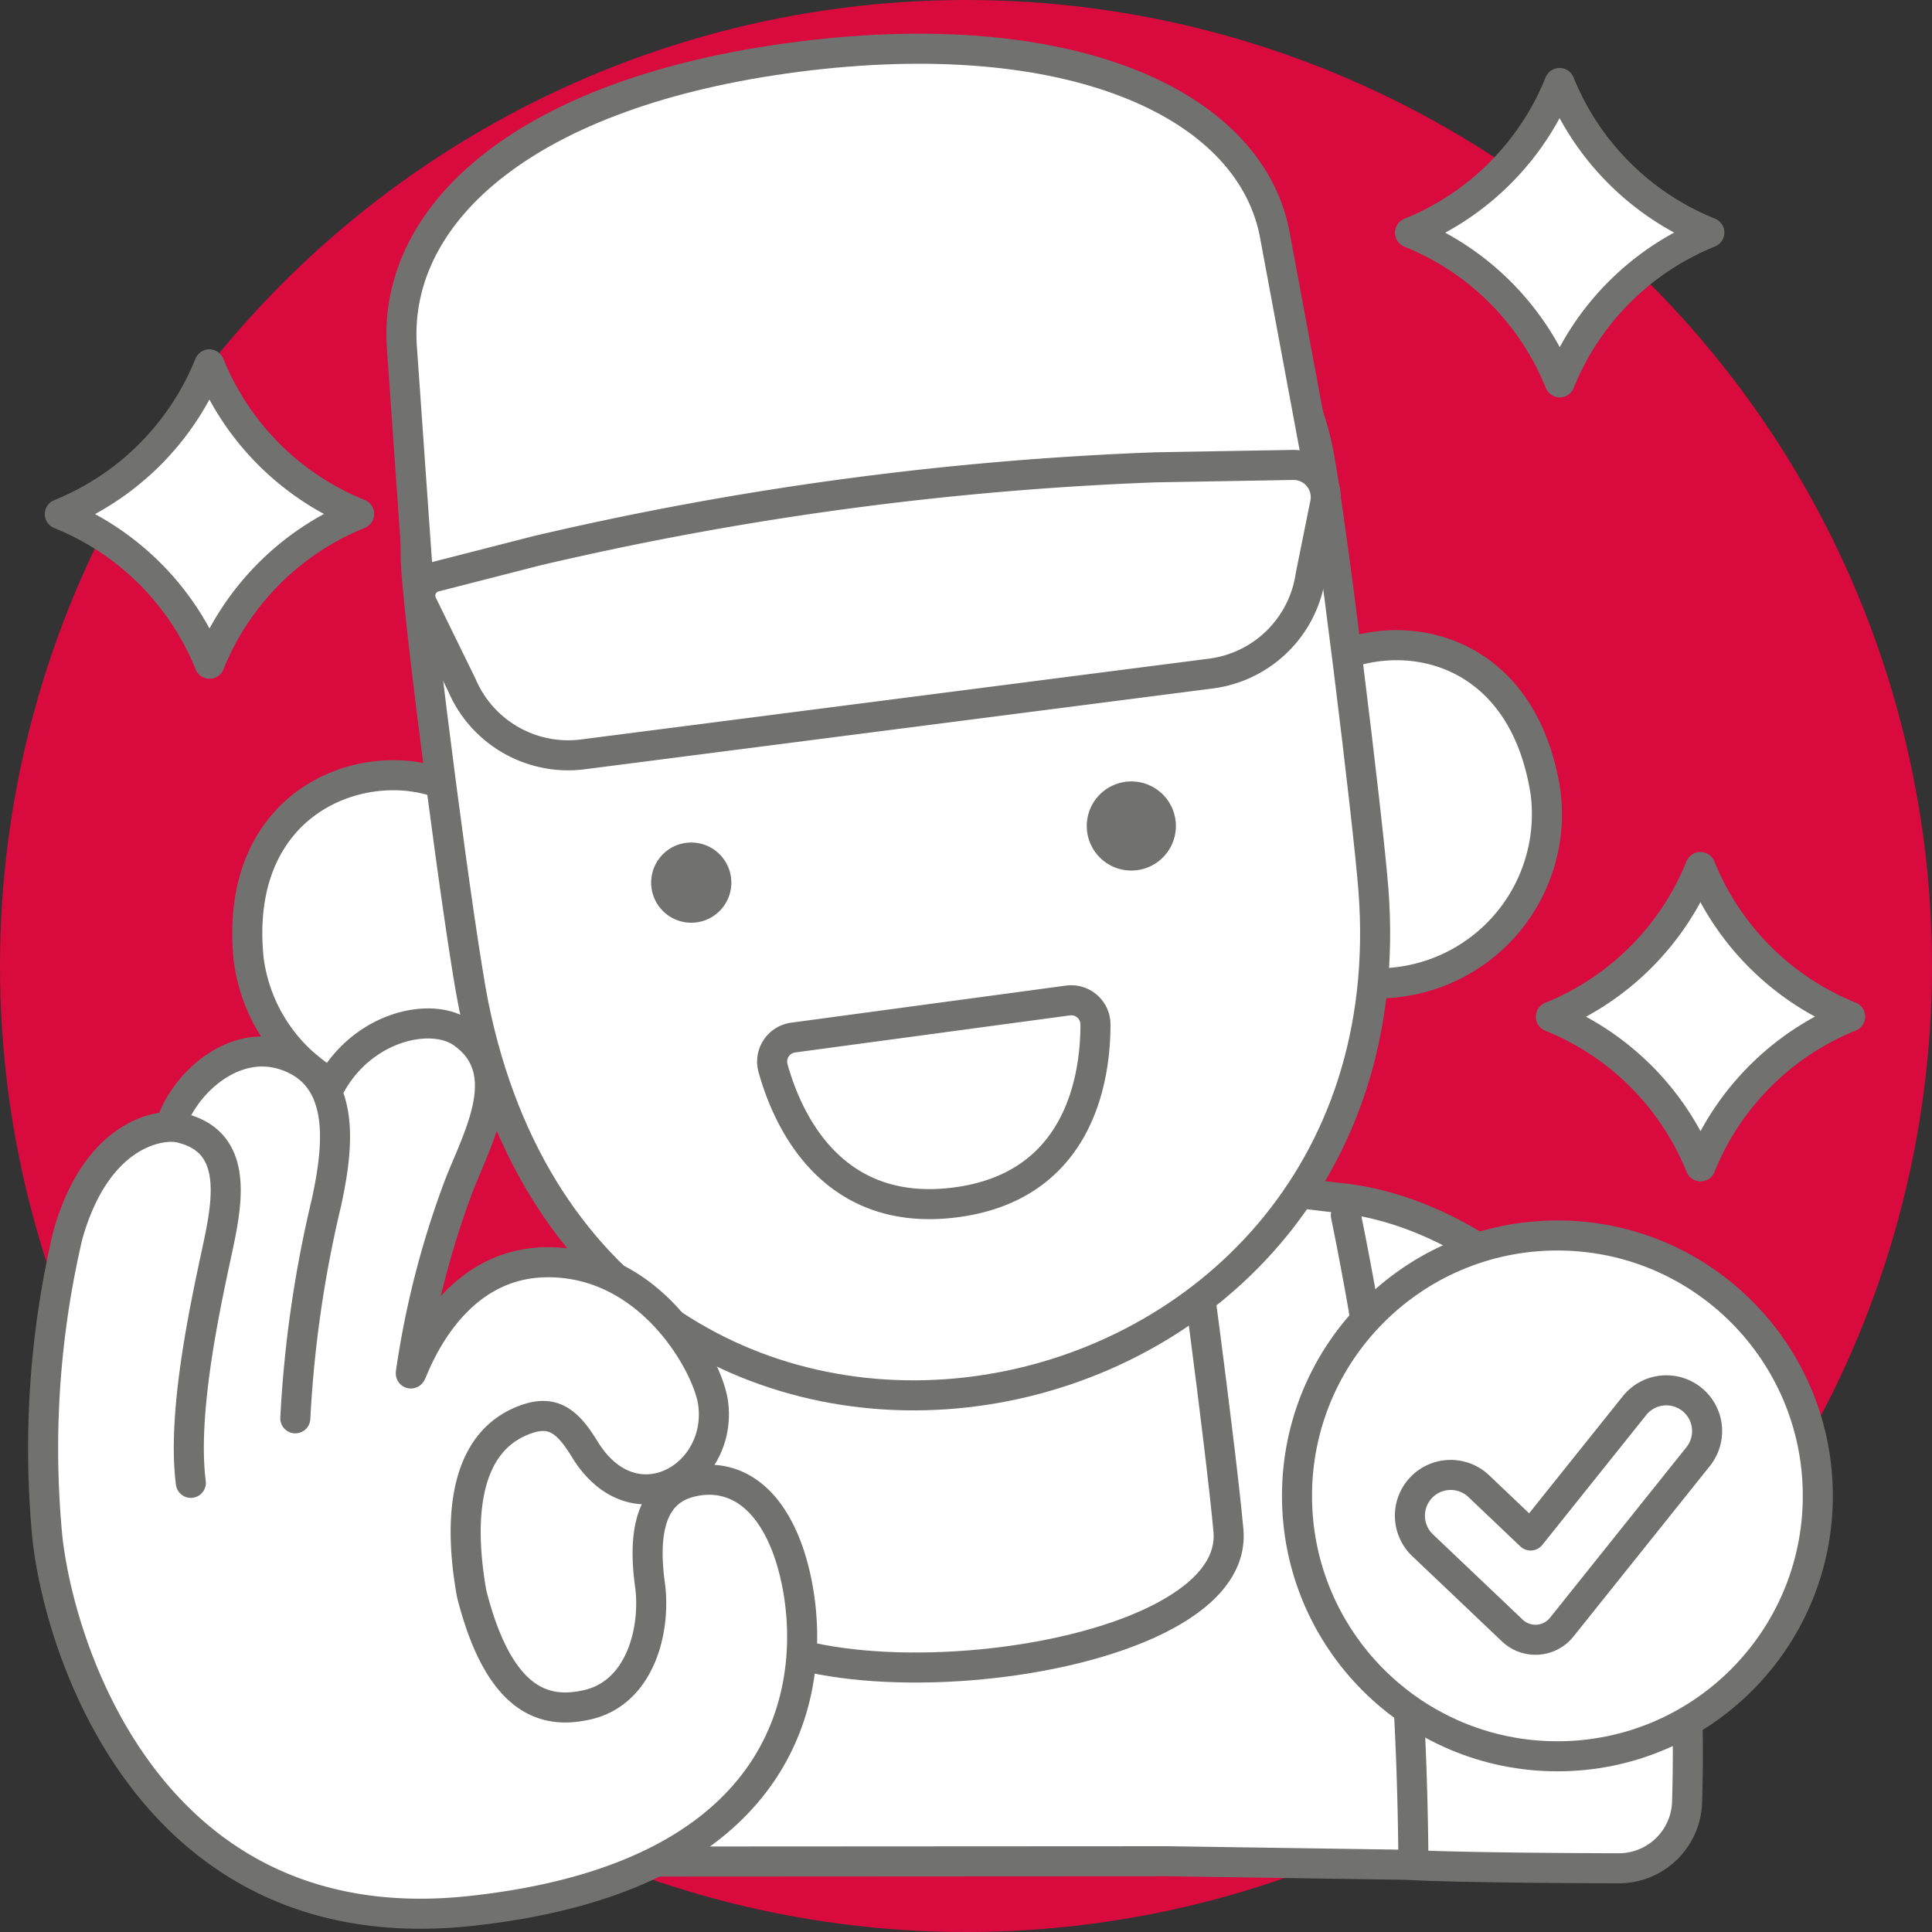 <svg xmlns="http://www.w3.org/2000/svg" viewBox="0 0 90 90"><rect x="0" y="0" width="90" height="90" fill="#333333" stroke="none"/><defs><style>.cls-1{fill:#d90a3e;}.cls-2,.cls-5,.cls-6,.cls-7{fill:#fff;}.cls-2,.cls-3,.cls-5{stroke:#717270;}.cls-2,.cls-3{stroke-linecap:round;stroke-linejoin:round;}.cls-2,.cls-3,.cls-5,.cls-7{stroke-width:1.4px;}.cls-3{fill:none;}.cls-4{fill:#717270;}.cls-5,.cls-7{stroke-miterlimit:10;}.cls-7{stroke:#fff;}</style></defs><g id="LivedLiveCarrozzerieConvenzionateNarrative-2" data-name="Livello 2"><g id="Narrative"><g id="iconCarrozzerieConvenzionateNarrative"><circle class="cls-1" cx="45" cy="45" r="45"/><path class="cls-2" d="M49.675,54.192,31.339,60.05C8.663,62.059,14.439,86.726,14.439,86.726l21.964-.012,18.001-.01,11.049.164c2.243.121,6.864.155,9.941.164A3.183,3.183,0,0,0,78.591,83.95c.118-3.881.021-10.627-1.679-15.5-2.805-8.04-9.395-12.07-14.343-12.626C59.351,55.463,53.931,54.721,49.675,54.192Z"/><path class="cls-3" d="M65.842,86.732a156.493,156.493,0,0,0-3.147-30.125"/><path class="cls-3" d="M30.847,60.168l2.315,13.759c.801,6.235,24.685,4.251,24.063-2.632-.351-3.879-1.949-15.833-2.03-15.915"/><path class="cls-2" d="M22.408,37.778c-2.775-3.335-11.727-1.967-10.824,6.909A7.841,7.841,0,0,0,23.983,50.023Z"/><path class="cls-2" d="M59.708,32.947c1.85-3.951,10.909-4.9,12.289,3.966a7.886,7.886,0,0,1-10.705,8.348Z"/><path class="cls-2" d="M63.979,41.446c-.251-3.255-1.985-17.423-2.569-20.396-1.421-7.233-7.27-6.979-22.182-5.106l.325-.042c-14.9,1.963-20.623,3.198-20.166,10.556.188,3.024,2.029,17.182,2.679,20.382C27.819,75.166,66.033,68.037,63.979,41.446Z"/><path class="cls-4" d="M34.054,40.879a1.868,1.868,0,1,0-1.616,2.09,1.867,1.867,0,0,0,1.616-2.09"/><path class="cls-4" d="M54.761,38.214A2.076,2.076,0,1,0,52.966,40.537a2.076,2.076,0,0,0,1.795-2.322"/><path class="cls-2" d="M36.957,48.333a1.13,1.13,0,0,0-.95,1.411c.642,2.324,2.671,7.018,8.494,6.269,5.835-.751,6.533-5.871,6.53-8.298a1.13,1.13,0,0,0-1.29-1.107Z"/><path class="cls-2" d="M37.142,2.65C24.556,4.27,18.389,9.861,18.711,16.03l.837,11.912,41.985-5.469L59.359,10.799C58.108,4.75,49.728,1.03,37.142,2.65Z"/><path class="cls-2" d="M56.409,31.377,27.156,35.141a5.385,5.385,0,0,1-5.642-3.231L19.671,28.143a.902.902,0,0,1,.586-1.27l4.756-1.218A150.688,150.688,0,0,1,53.82,21.77l6.411-.112a1.501,1.501,0,0,1,1.498,1.798l-.679,3.366A5.385,5.385,0,0,1,56.409,31.377Z"/><circle class="cls-5" cx="72.55" cy="69.684" r="12.131"/><polyline class="cls-6" points="65.527 69.164 71.378 74.725 79.467 64.613"/><path class="cls-3" d="M70.448,75.955l-4.178-3.971a1.899,1.899,0,0,1-.068-2.685h0a1.899,1.899,0,0,1,2.685-.068l2.416,2.297,4.839-6.048a1.899,1.899,0,0,1,2.669-.297v0a1.899,1.899,0,0,1,.297,2.669l-6.356,7.946A1.567,1.567,0,0,1,70.448,75.955Z"/><path class="cls-7" d="M35.431,81.74c-2.22,3.731-6.761,5.991-13.5,6.714a14.582,14.582,0,0,1-11.221-3.032c-6.069-4.975-7.771-13.934-7.779-14.022a60.388,60.388,0,0,1,1.713-14.731c.61-2.067,1.981-3.982,3.676-3.604,2.145.479,1.887,2.478,1.289,5.25L9.313,59.676c-.631,2.852-1.583,7.163-1.227,9.948a.546.546,0,0,0,.627.485.56.56,0,0,0,.485-.627c-.331-2.593.595-6.788,1.209-9.564l.298-1.365c.457-2.115,1.115-5.21-1.351-6.314A5.066,5.066,0,0,1,11.546,49.789a2.035,2.035,0,0,1,1.69-.092c1.861.743,1.545,2.691.895,5.363-.085.349-.166.687-.234,1.007a39.928,39.928,0,0,0-.447,12.321.561.561,0,0,0,.611.456q.021-.002.042-.006a.561.561,0,0,0,.451-.652,39.17,39.17,0,0,1,.439-11.884c.067-.31.146-.638.229-.976a15.827,15.827,0,0,0,.527-3.06l.003-.005a7.642,7.642,0,0,1,1.488-2.352c1.386-1.394,3.07-1.935,4.098-1.313,1.714,1.036,1.085,2.907.008,5.439-.141.33-.277.65-.396.954a41.923,41.923,0,0,0-2.283,8.872.61.61,0,0,0,.409.655c.47.128.671-.319.753-.512,1.279-2.996,3.243-4.605,5.662-4.648,4.402-.084,7.005,4.345,7.251,6.043a2.964,2.964,0,0,1-1.782,3.267c-1.156.421-2.334-.125-3.164-1.459C26.55,65.202,25.128,65.267,24.151,65.677c-2.524,1.058-3.465,4.134-2.642,8.687,1.476,6.41,4.838,5.649,6.642,5.242l.149-.034c2.212-.493,3.189-2.883,2.684-6.557-.309-2.253-.022-3.016,1.277-3.402.951-.28,2.72-.34,3.868,2.447A11.43,11.43,0,0,1,35.431,81.74Z"/><path class="cls-3" d="M13.757,66.071a55.321,55.321,0,0,1,1.451-10.056c.515-2.406,1.02-5.805-1.845-6.829-2.527-.903-4.842,1.402-5.392,3.193"/><path class="cls-3" d="M8.89,69.077c-.39-3.052.526-7.556,1.125-10.354.515-2.406,1.313-5.532-1.655-6.195-.828-.185-3.846.171-5.209,5.041a43.534,43.534,0,0,0-.948,14.015c.561,5.301,4.864,19.031,19.707,17.437C39.168,87.167,38.128,75.646,36.566,71.854c-1.141-2.768-3.027-3.222-4.546-2.77-1.862.554-2.026,2.663-1.742,4.736s-.434,5.041-2.932,5.598c-1.745.389-4.027.139-5.373-5.172-.459-2.549-.727-6.769,2.312-8.044,1.387-.582,2.098-.093,2.953,1.307,2.28,3.735,6.48,1.286,5.976-2.184-.249-1.715-2.907-6.617-7.816-6.523-4.847.093-6.333,5.722-6.258,5.138A41.724,41.724,0,0,1,21.389,55.202c.9-2.29,2.637-5.317.156-7.077C20.06,47.071,16.728,47.841,15.275,50.789"/><path class="cls-2" d="M9.761,30.918a12.585,12.585,0,0,0-6.975-6.969,12.591,12.591,0,0,0,6.968-6.976,12.597,12.597,0,0,0,6.976,6.969A12.59,12.59,0,0,0,9.761,30.918Z"/><path class="cls-2" d="M79.218,54.333a12.585,12.585,0,0,0-6.975-6.969,12.591,12.591,0,0,0,6.968-6.976A12.597,12.597,0,0,0,86.187,47.357,12.59,12.59,0,0,0,79.218,54.333Z"/><path class="cls-2" d="M72.659,17.81a12.585,12.585,0,0,0-6.975-6.969A12.591,12.591,0,0,0,72.651,3.865a12.597,12.597,0,0,0,6.976,6.969A12.59,12.59,0,0,0,72.659,17.81Z"/></g></g></g></svg>